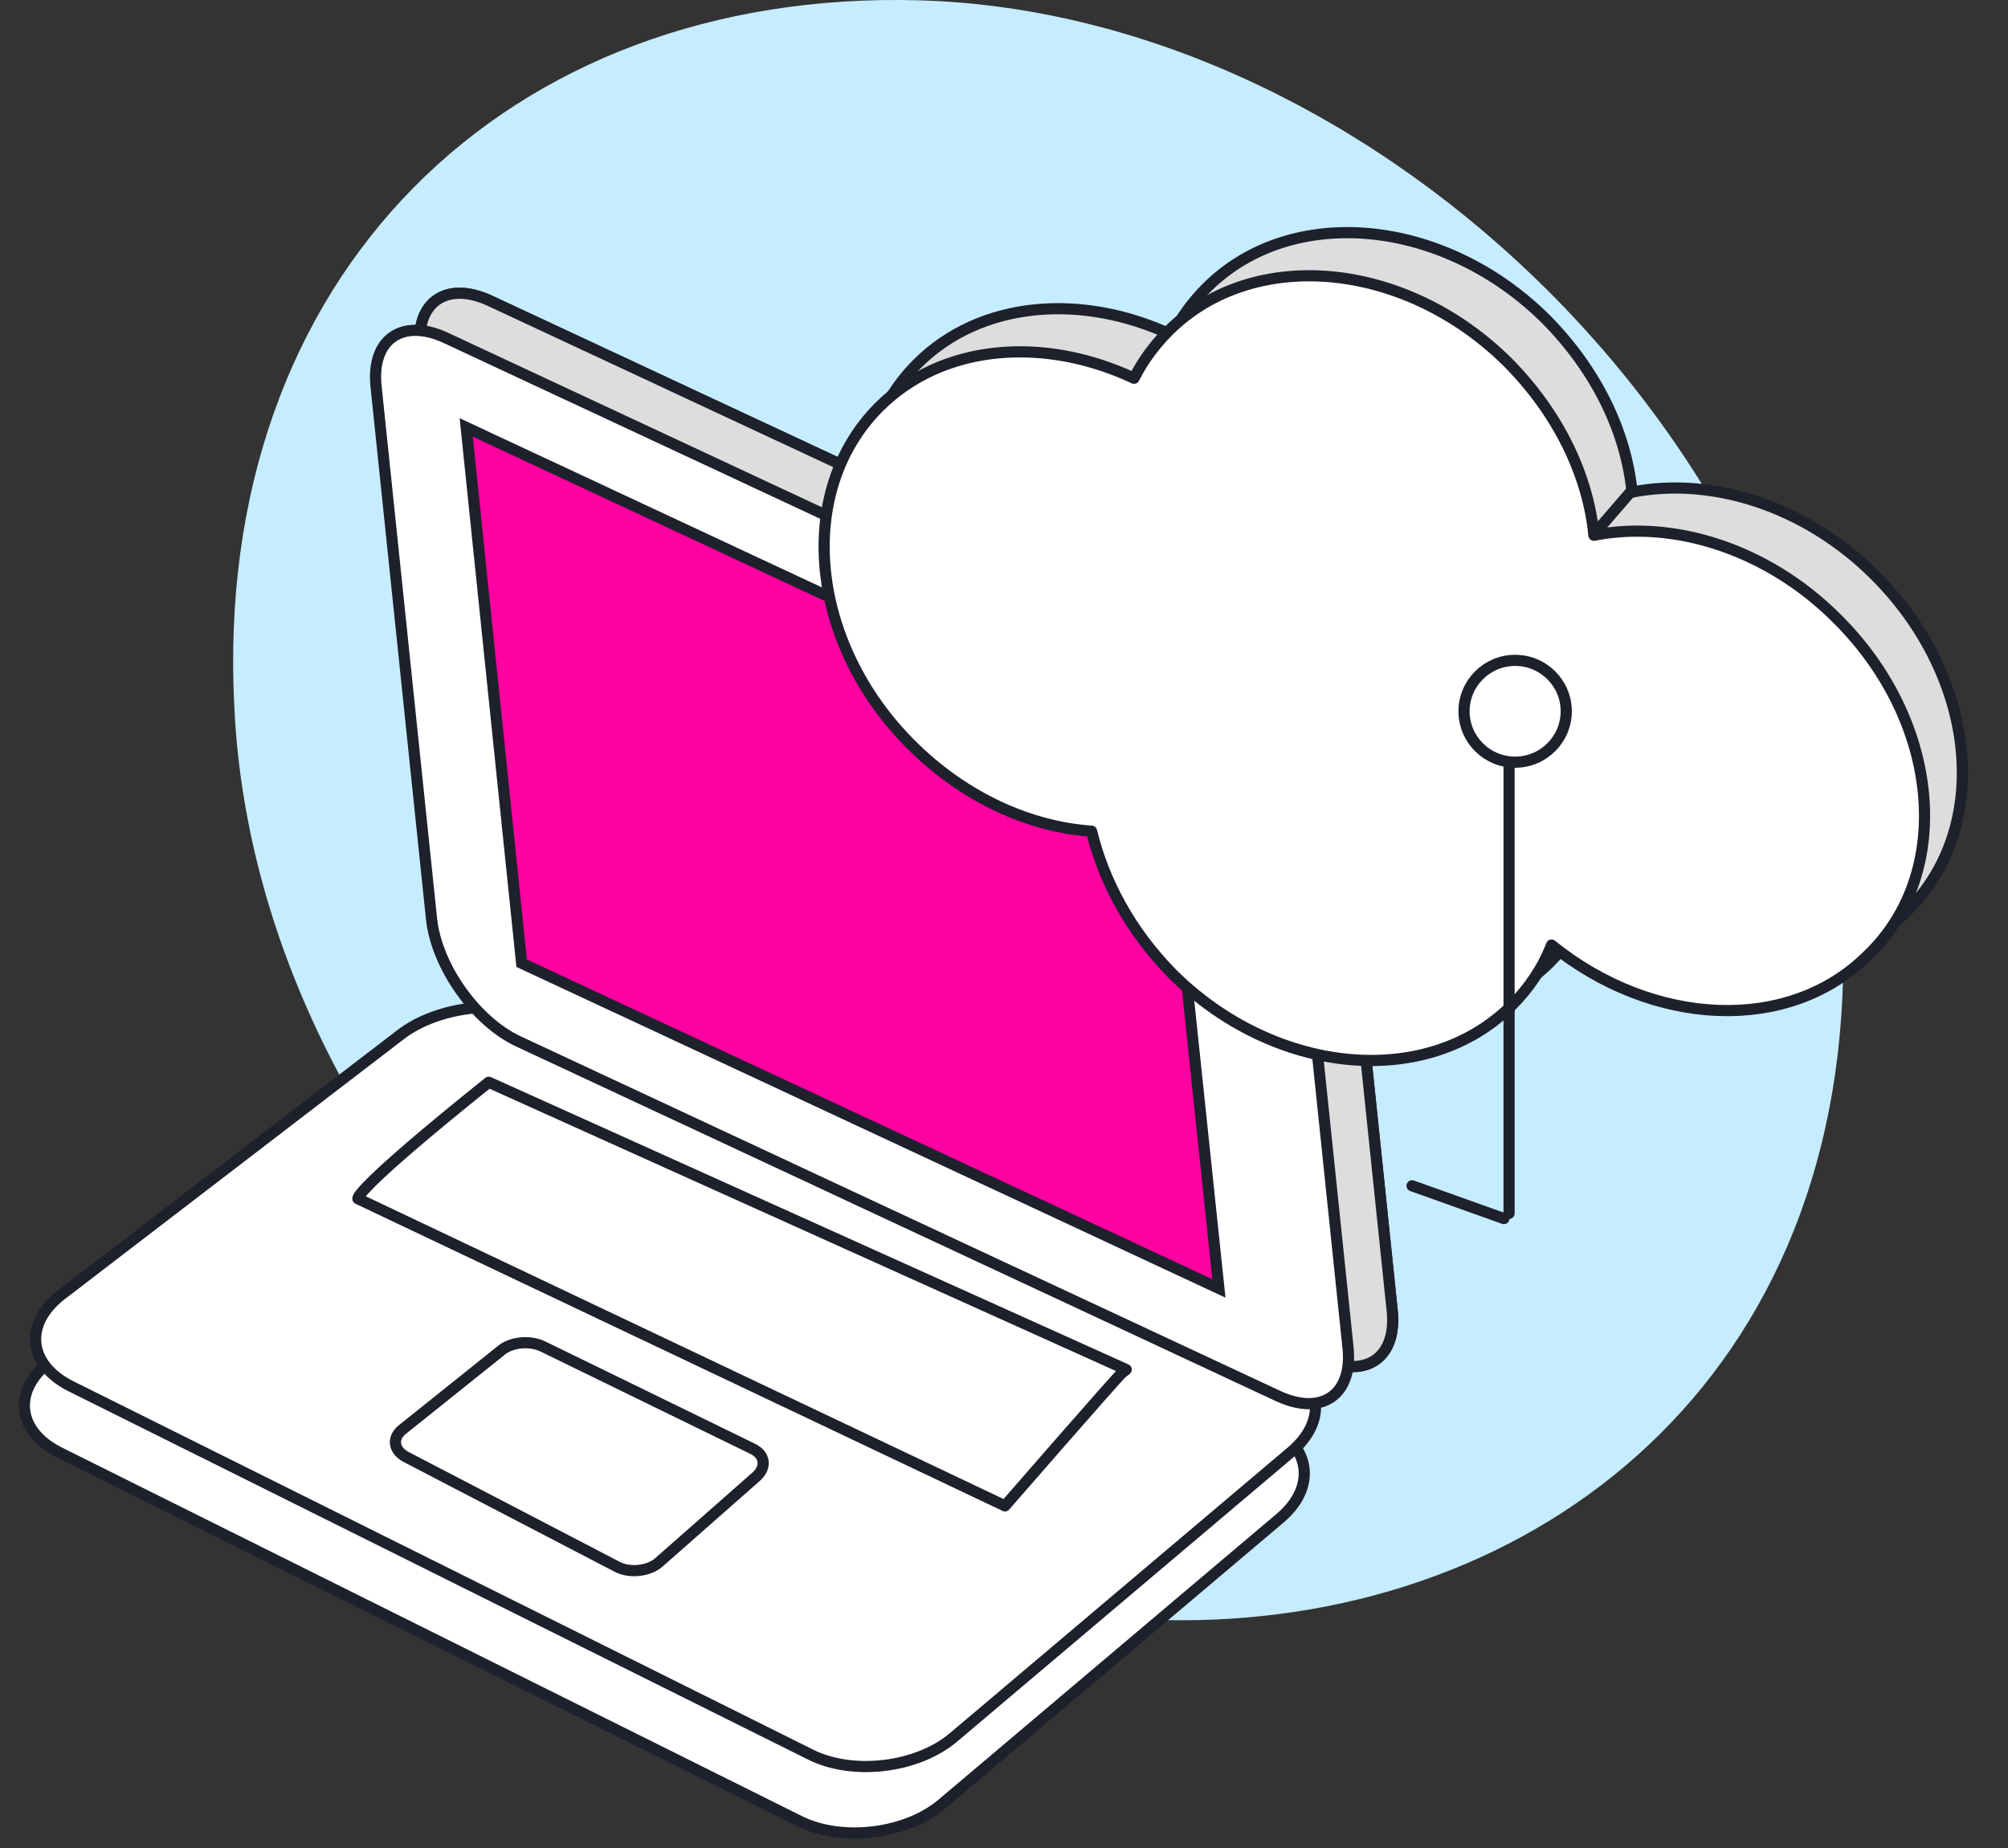 <svg width="88" height="81" viewBox="0 0 88 81" fill="none" xmlns="http://www.w3.org/2000/svg">
<rect x="0" y="0" width="88" height="81" fill="#333333" stroke="none"/>
<path d="M51.77 71.014C67.271 71.014 81.234 60.514 80.771 41.014C80.271 20.014 60.578 0.579 40.271 0.014C22.271 -0.486 9.271 12.014 10.271 31.015C11.271 52.014 31.771 71.014 51.77 71.014Z" fill="#C6ECFF"/>
<path d="M23.506 47.547C21.608 46.677 18.723 46.98 17.052 48.265L2.21 59.647C0.54 60.933 0.73 62.71 2.59 63.655L35.007 79.802C36.867 80.747 39.715 80.406 41.309 79.045L56.113 66.529C57.707 65.168 57.442 63.353 55.582 62.483L23.506 47.547H23.506Z" fill="white"/>
<path d="M23.506 47.547C21.608 46.677 18.723 46.98 17.052 48.265L2.21 59.647C0.54 60.933 0.73 62.71 2.59 63.655L35.007 79.802C36.867 80.747 39.715 80.406 41.309 79.045L56.113 66.529C57.707 65.168 57.442 63.353 55.582 62.483L23.506 47.547H23.506Z" stroke="#1E202C" stroke-width="0.489" stroke-linecap="round" stroke-linejoin="round"/>
<path d="M23.999 44.635C22.101 43.766 19.216 44.068 17.546 45.354L2.703 56.736C1.033 58.021 1.223 59.798 3.083 60.744L35.501 76.89C37.361 77.835 40.208 77.495 41.802 76.134L56.606 63.617C58.201 62.256 57.935 60.441 56.075 59.572L23.999 44.635H23.999Z" fill="white"/>
<path d="M23.999 44.635C22.101 43.766 19.216 44.068 17.546 45.354L2.703 56.736C1.033 58.021 1.223 59.798 3.083 60.744L35.501 76.89C37.361 77.835 40.208 77.495 41.802 76.134L56.606 63.617C58.201 62.256 57.935 60.441 56.075 59.572L23.999 44.635H23.999Z" stroke="#1E202C" stroke-width="0.489" stroke-linecap="round" stroke-linejoin="round"/>
<path d="M21.456 13.175C19.558 12.305 18.191 13.25 18.419 15.33L20.848 38.661C21.076 40.74 22.784 43.161 24.682 44.03L57.973 59.572C59.871 60.441 61.238 59.496 61.01 57.416L58.581 34.085C58.353 32.006 56.645 29.585 54.747 28.716L21.456 13.175Z" fill="#DDDDDD" stroke="#1E202C" stroke-width="0.489" stroke-linecap="round" stroke-linejoin="round"/>
<path d="M21.456 13.175C19.558 12.305 18.191 13.25 18.419 15.33L20.848 38.661C21.076 40.74 22.784 43.161 24.682 44.03L57.973 59.572C59.871 60.441 61.238 59.496 61.01 57.416L58.581 34.085C58.353 32.006 56.645 29.585 54.747 28.716L21.456 13.175Z" fill="#DDDDDD" stroke="#1E202C" stroke-width="0.489" stroke-linecap="round" stroke-linejoin="round"/>
<path d="M23.771 59.004C23.202 58.74 22.366 58.815 21.911 59.231L17.66 62.634C17.166 63.012 17.242 63.542 17.773 63.844L27.074 68.684C27.605 68.949 28.44 68.874 28.896 68.458L33.147 64.714C33.603 64.298 33.527 63.769 32.995 63.504L23.771 59.004Z" fill="white"/>
<path d="M23.771 59.004C23.202 58.74 22.366 58.815 21.911 59.231L17.66 62.634C17.166 63.012 17.242 63.542 17.773 63.844L27.074 68.684C27.605 68.949 28.44 68.874 28.896 68.458L33.147 64.714C33.603 64.298 33.527 63.769 32.995 63.504L23.771 59.004Z" stroke="#1E202C" stroke-width="0.489" stroke-linecap="round" stroke-linejoin="round"/>
<path d="M21.418 47.433C15.382 52.273 15.686 52.538 15.686 52.538L44.042 66C44.042 66 48.977 60.328 49.167 60.176L49.356 60.025L21.418 47.433V47.433Z" fill="white" stroke="#1E202C" stroke-width="0.489" stroke-linecap="round" stroke-linejoin="round"/>
<path d="M19.52 14.8C17.622 13.931 16.255 14.876 16.483 16.956L18.913 40.287C19.14 42.367 20.849 44.787 22.747 45.656L56.038 61.197C57.935 62.067 59.302 61.122 59.074 59.042L56.645 35.711C56.417 33.632 54.709 31.211 52.811 30.342L19.52 14.8Z" fill="white"/>
<path d="M19.52 14.8C17.622 13.931 16.255 14.876 16.483 16.956L18.913 40.287C19.14 42.367 20.849 44.787 22.747 45.656L56.038 61.197C57.935 62.067 59.302 61.122 59.074 59.042L56.645 35.711C56.417 33.632 54.709 31.211 52.811 30.342L19.52 14.8Z" stroke="#1E202C" stroke-width="0.489" stroke-linecap="round" stroke-linejoin="round"/>
<path d="M20.431 18.733L22.86 42.215L53.418 56.471L50.951 32.989L20.431 18.733Z" fill="#FF00A1" stroke="#1E202C" stroke-width="0.489" stroke-miterlimit="10"/>
<path d="M82.154 25.199C79.079 22.136 74.979 20.889 71.525 21.569C71.259 18.922 69.969 16.238 67.767 14.007C63.287 9.545 56.606 8.902 52.886 12.607C52.279 13.212 51.748 13.931 51.368 14.687C47.42 12.834 42.979 13.175 40.208 15.935C36.488 19.641 37.133 26.296 41.612 30.758C43.928 33.064 46.775 34.35 49.508 34.539C50.039 36.732 51.216 38.925 53.038 40.778C57.518 45.24 64.198 45.883 67.919 42.178C68.678 41.421 69.285 40.514 69.665 39.531C74.106 43.123 80.066 43.425 83.52 39.984C87.316 36.316 86.671 29.699 82.154 25.199L82.154 25.199Z" fill="#DDDDDD" stroke="#1E202C" stroke-width="0.489" stroke-linecap="round" stroke-linejoin="round"/>
<path d="M80.483 27.09C77.409 24.027 73.309 22.779 69.855 23.46C69.589 20.813 68.298 18.128 66.097 15.897C61.617 11.435 54.936 10.792 51.216 14.498C50.609 15.103 50.078 15.821 49.698 16.578C45.75 14.725 41.309 15.065 38.538 17.826C34.818 21.531 35.463 28.186 39.942 32.648C42.258 34.955 45.105 36.241 47.838 36.43C48.369 38.623 49.546 40.816 51.368 42.669C55.847 47.131 62.528 47.774 66.249 44.068C67.008 43.312 67.615 42.404 67.995 41.421C72.436 45.013 78.396 45.316 81.85 41.875C85.646 38.245 85.039 31.59 80.483 27.09Z" fill="white" stroke="#1E202C" stroke-width="0.489" stroke-linecap="round" stroke-linejoin="round"/>
<path d="M69.855 23.422L71.487 21.531" stroke="#1E202C" stroke-width="0.489" stroke-linecap="round" stroke-linejoin="round"/>
<path d="M61.883 51.971L65.907 53.408" stroke="#1E202C" stroke-width="0.489" stroke-linecap="round" stroke-linejoin="round"/>
<path d="M66.135 33.594V53.181" stroke="#1E202C" stroke-width="0.489" stroke-linecap="round" stroke-linejoin="round"/>
<path d="M66.4 33.405C67.638 33.405 68.64 32.406 68.64 31.174C68.64 29.942 67.638 28.943 66.4 28.943C65.164 28.943 64.161 29.942 64.161 31.174C64.161 32.406 65.164 33.405 66.4 33.405Z" stroke="#1E202C" stroke-width="0.489" stroke-linecap="round" stroke-linejoin="round"/>
</svg>
